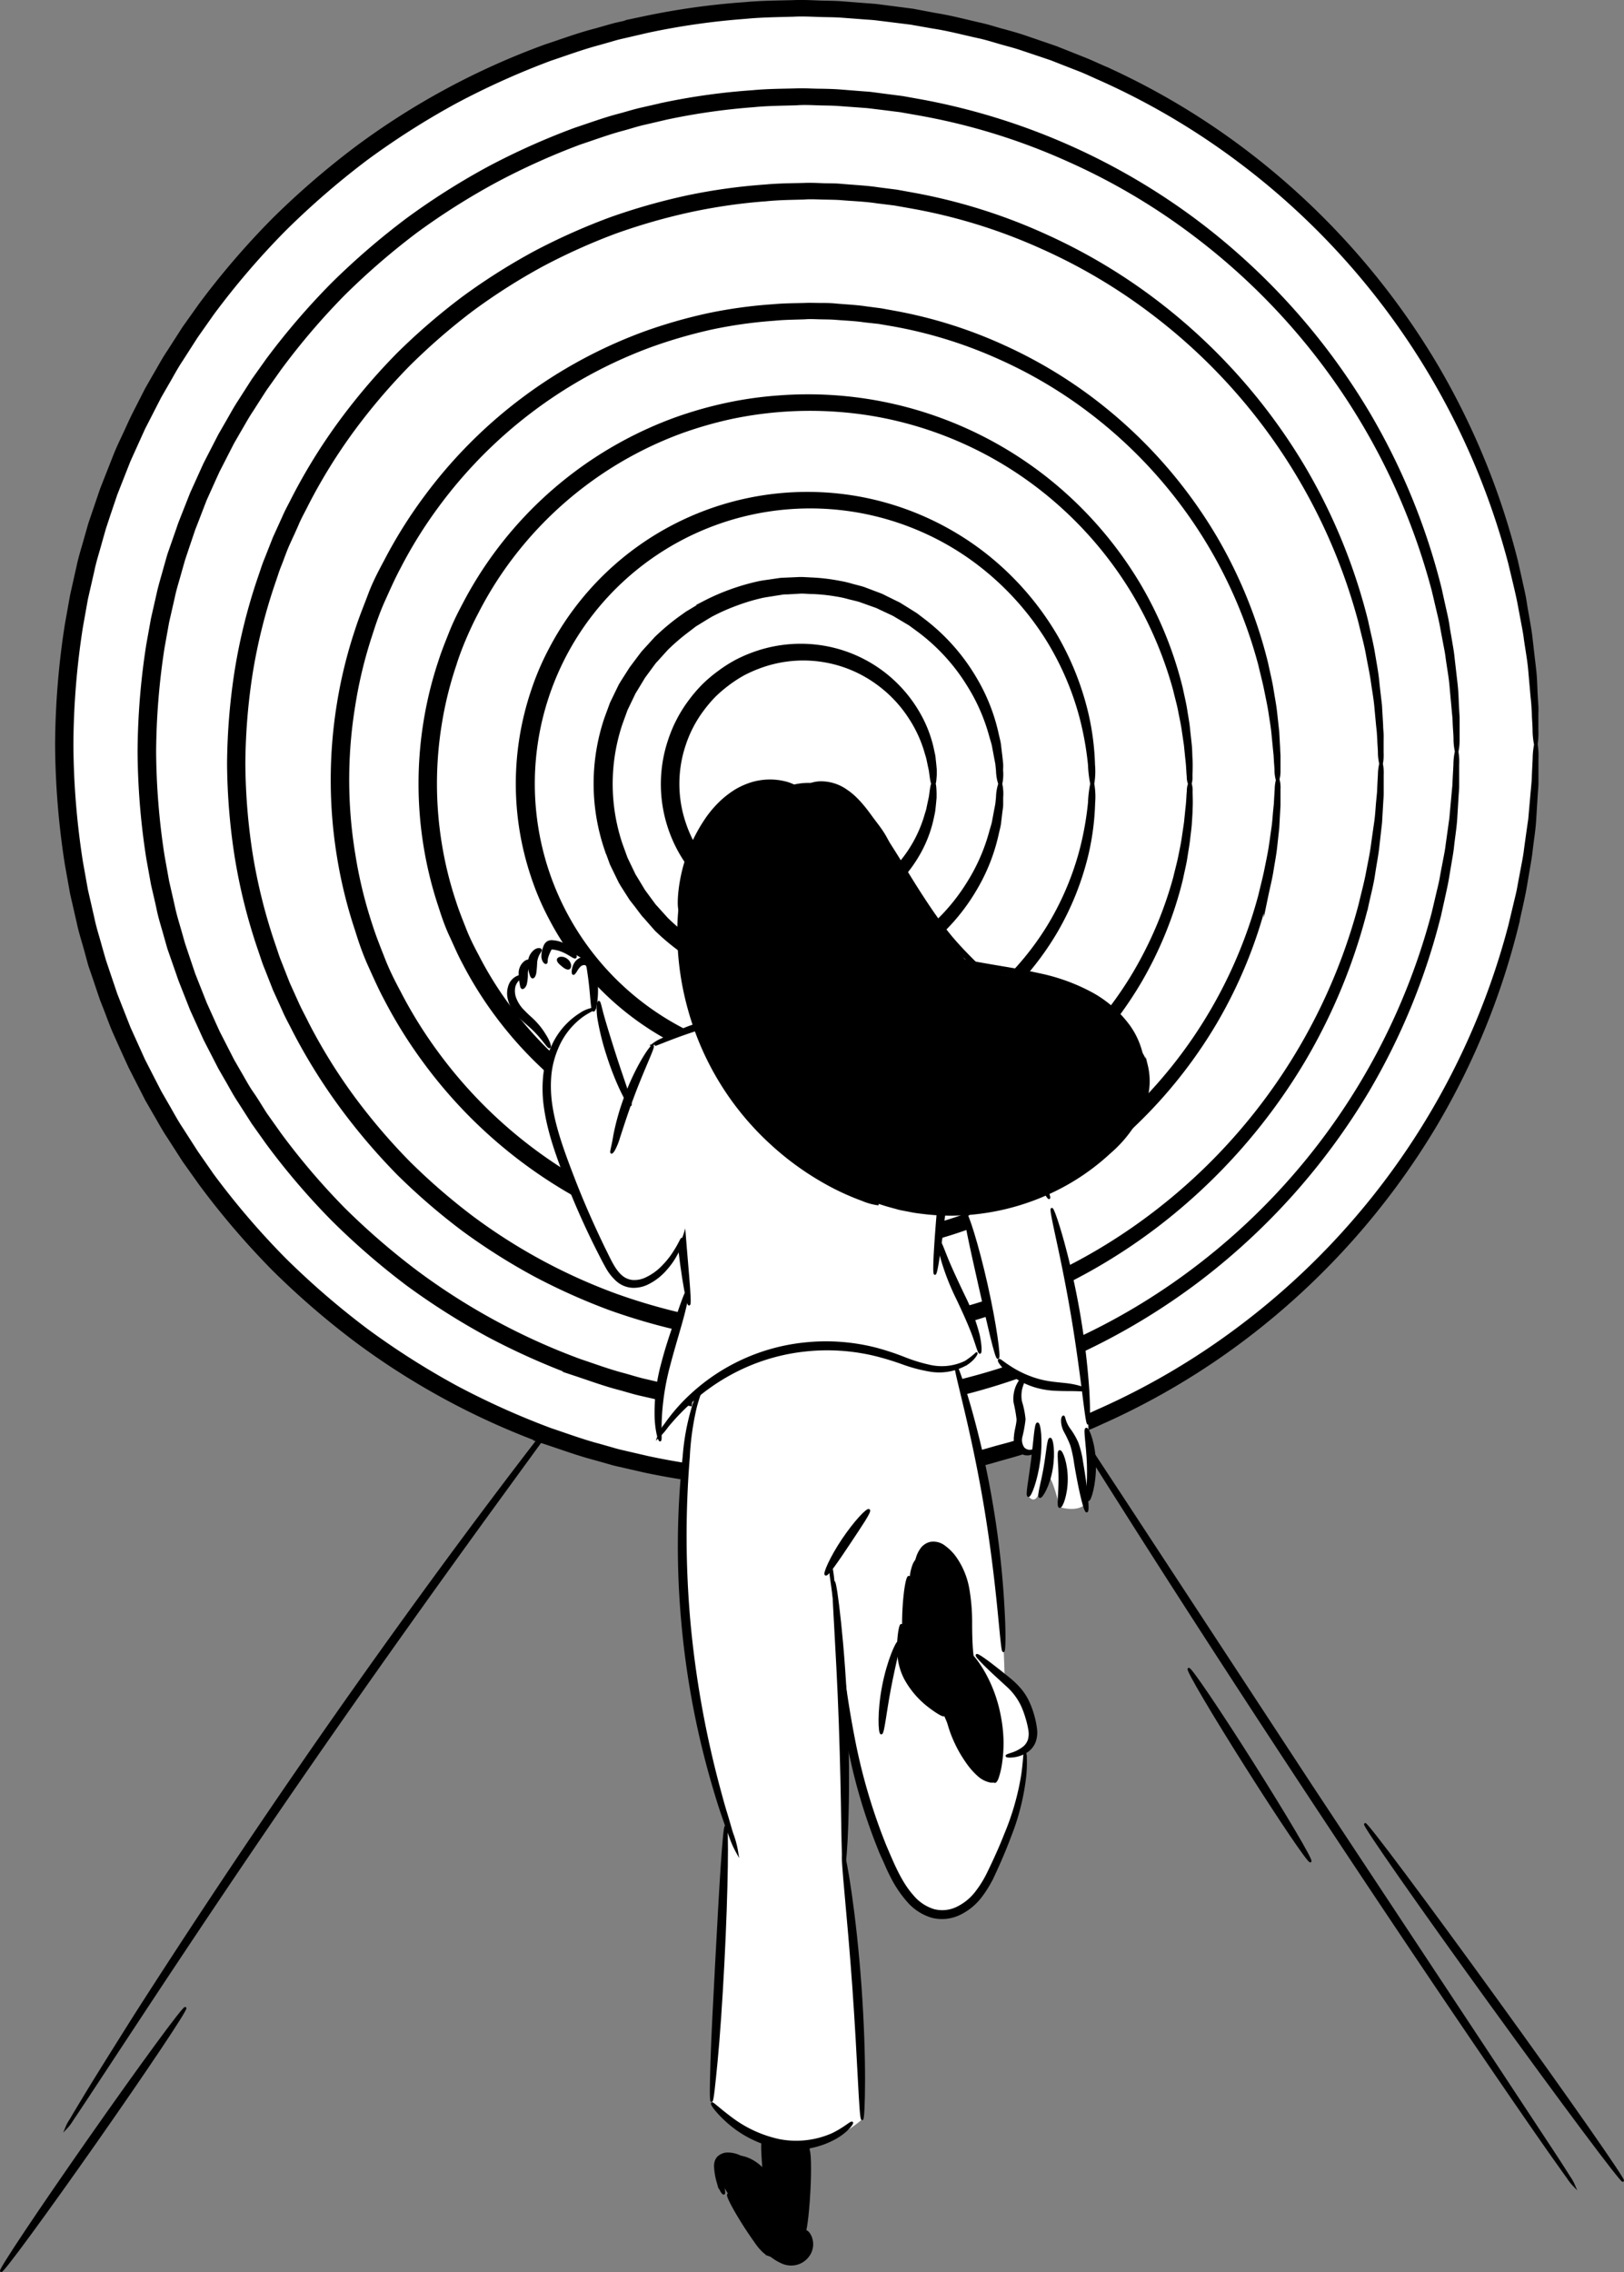 <svg xmlns="http://www.w3.org/2000/svg" viewBox="0 0 375.49 525.11"><rect x="0" y="0" width="375.49" height="525.11" fill="#808080" stroke="none"/><defs><style>.cls-1,.cls-3{stroke:#000;stroke-miterlimit:10;}.cls-1{stroke-width:0.5px;}.cls-2{fill:#fff;}</style></defs><title>achieving a goal</title><g id="Layer_ROAD"><path class="cls-1" d="M15.36,491.72a9.66,9.66,0,0,1,1-1.85c.68-1.18,1.72-2.9,3.06-5.12C22.09,480.32,26.06,474,31,466.14c10-15.64,24-37,40.12-60.3s31.2-43.94,42.34-58.75c5.57-7.41,10.13-13.36,13.34-17.44,1.59-2,2.85-3.61,3.71-4.67a10.5,10.5,0,0,1,1.39-1.56,11,11,0,0,1-1.13,1.76c-.78,1.12-1.95,2.76-3.47,4.85l-12.91,17.74c-10.9,15-25.83,35.77-41.93,59S42.2,451.3,32,466.77c-5.1,7.73-9.22,14-12.07,18.32-1.43,2.16-2.55,3.83-3.33,5A9.86,9.86,0,0,1,15.36,491.72Z"/><path class="cls-1" d="M363.91,505.06a11.27,11.27,0,0,1-1.4-1.78c-.87-1.19-2.14-3-3.75-5.26-3.23-4.59-7.85-11.27-13.51-19.56-11.33-16.57-26.81-39.57-43.66-65.15S269.72,364.42,259,347.47c-5.38-8.47-9.69-15.35-12.63-20.13-1.48-2.39-2.61-4.26-3.36-5.53a12.72,12.72,0,0,1-1.08-2,11.56,11.56,0,0,1,1.36,1.81c.84,1.22,2.06,3,3.61,5.36l13.07,19.86,43,65.56,43.25,65.41,13.08,19.84c1.54,2.35,2.72,4.19,3.5,5.44A10.59,10.59,0,0,1,363.91,505.06Z"/><path class="cls-1" d="M42.84,464.08c.37.26-8.86,14.07-20.62,30.85S.63,525.11.26,524.86,9.13,510.78,20.88,494,42.47,463.82,42.84,464.08Z"/><ellipse class="cls-1" cx="288.91" cy="407.93" rx="0.82" ry="26.31" transform="translate(-173.34 217.67) rotate(-32.32)"/><path class="cls-1" d="M375.24,504c-.37.26-14-18-30.47-40.74s-29.5-41.42-29.14-41.69,14,18,30.46,40.74S375.6,503.75,375.24,504Z"/></g><g id="Layer_GOAL"><circle class="cls-2" cx="184.97" cy="172.05" r="170.14"/><path class="cls-3" d="M355.09,171.48a17.75,17.75,0,0,1-.24-2.75c0-.91-.1-2-.16-3.39,0-.67-.07-1.4-.11-2.18s-.14-1.61-.23-2.5c-.15-1.76-.33-3.74-.52-5.92s-.63-4.54-1-7.11c-.15-1.29-.42-2.61-.68-4s-.52-2.79-.8-4.26-.64-3-1-4.51l-1.14-4.77A170.28,170.28,0,0,0,287,37.35a166.88,166.88,0,0,0-32.33-19.13c-1.5-.65-3-1.37-4.51-2l-4.64-1.81-2.33-.92-2.39-.81L236,11.07c-1.61-.54-3.28-.94-4.92-1.42s-3.3-1-5-1.35c-3.38-.74-6.76-1.65-10.25-2.18L210.6,5.2l-5.31-.66-2.67-.33c-.9-.11-1.8-.15-2.7-.22l-5.42-.41c-1.82-.12-3.65-.1-5.48-.17s-3.67-.15-5.52-.05c-3.7.11-7.42.13-11.16.5a167,167,0,0,0-22.58,3.22l-5.65,1.31c-1,.21-1.89.46-2.82.74l-2.81.8c-3.79,1-7.48,2.37-11.23,3.62a182.36,182.36,0,0,0-21.9,9.85A180.81,180.81,0,0,0,84.62,36.58,186.6,186.6,0,0,0,65.65,53,180.62,180.62,0,0,0,49,72.43L45.29,77.7l-3.51,5.47c-1.21,1.8-2.21,3.74-3.32,5.62l-1.63,2.83-1.5,2.92-1.5,2.93-.75,1.46-.68,1.5c-.9,2-1.81,4-2.71,6l-2.43,6.17-.61,1.55-.53,1.57-1.07,3.16L24,122.06l-.91,3.21c-.58,2.16-1.29,4.28-1.74,6.48l-1.5,6.55c-.4,2.21-.79,4.43-1.19,6.65a182.1,182.1,0,0,0-2.19,27.1,182.08,182.08,0,0,0,2.19,27.09c.4,2.22.79,4.44,1.19,6.65l1.5,6.55c.45,2.2,1.16,4.32,1.74,6.48L24,222l1.06,3.16,1.07,3.16.53,1.57.61,1.55,2.43,6.17c.9,2,1.81,4,2.71,6l.68,1.5.75,1.46,1.5,2.93,1.5,2.92,1.63,2.83c1.11,1.88,2.11,3.82,3.32,5.62l3.51,5.47L49,271.66A180.62,180.62,0,0,0,65.65,291.1a186.6,186.6,0,0,0,19,16.41,180.81,180.81,0,0,0,20.73,13.18,182.36,182.36,0,0,0,21.9,9.85c3.75,1.25,7.44,2.63,11.23,3.62l2.81.8c.93.28,1.87.53,2.82.74l5.65,1.31a167,167,0,0,0,22.58,3.22c3.74.37,7.46.39,11.16.5,1.85.1,3.69,0,5.52-.05s3.66-.05,5.48-.17l5.42-.41c.9-.07,1.8-.11,2.7-.22l2.67-.33,5.31-.66,5.22-.92c3.49-.53,6.87-1.44,10.25-2.18,1.69-.36,3.33-.91,5-1.35s3.31-.88,4.92-1.42l4.81-1.62,2.39-.81,2.33-.92,4.64-1.81c1.53-.62,3-1.34,4.51-2A166.88,166.88,0,0,0,287,306.74,170.28,170.28,0,0,0,349.23,214l1.14-4.77c.36-1.55.76-3,1-4.51l.8-4.26c.26-1.37.53-2.69.68-4q.52-3.86,1-7.11c.19-2.18.37-4.16.52-5.92.09-.89.16-1.72.23-2.5s.08-1.51.11-2.18c.06-1.35.12-2.48.16-3.39a17.75,17.75,0,0,1,.24-2.75,16.53,16.53,0,0,1,.1,2.76c0,.91,0,2,0,3.4,0,.68,0,1.41,0,2.19s-.1,1.62-.15,2.51c-.11,1.78-.24,3.77-.37,6s-.53,4.58-.83,7.17c-.13,1.3-.38,2.63-.61,4s-.48,2.81-.73,4.29-.59,3-.93,4.56l-1.08,4.82a170.92,170.92,0,0,1-18.71,45.59,172.72,172.72,0,0,1-43.36,48.69,168,168,0,0,1-32.69,19.59c-1.52.67-3,1.4-4.57,2l-4.7,1.87-2.37.94-2.41.83-4.88,1.67c-1.64.55-3.32,1-5,1.47s-3.35,1-5.07,1.39c-3.43.77-6.86,1.7-10.4,2.26l-5.3.95-5.4.7-2.71.35c-.91.11-1.82.15-2.74.23l-5.51.43c-1.84.14-3.7.12-5.56.19s-3.74.17-5.62.08c-3.75-.1-7.54-.11-11.34-.47a169.5,169.5,0,0,1-23-3.21l-5.75-1.32c-1-.2-1.93-.46-2.88-.74l-2.86-.81c-3.86-1-7.61-2.39-11.44-3.65A171.4,171.4,0,0,1,82.77,310a187.5,187.5,0,0,1-19.36-16.68,184.44,184.44,0,0,1-16.95-19.78l-3.82-5.37-3.58-5.57c-1.24-1.83-2.26-3.8-3.4-5.71L34,254l-1.53-3-1.53-3-.76-1.49-.7-1.53c-.92-2-1.85-4.08-2.77-6.13s-1.65-4.19-2.48-6.29L23.61,231l-.55-1.61L22,226.22,20.89,223,20,219.72c-.6-2.2-1.32-4.36-1.78-6.6l-1.53-6.68c-.4-2.26-.81-4.52-1.21-6.78a185.05,185.05,0,0,1-2.24-27.61,185.08,185.08,0,0,1,2.24-27.62l1.21-6.78L18.18,131c.46-2.24,1.18-4.4,1.78-6.59l.93-3.28L22,117.87l1.09-3.21.55-1.61.62-1.57c.83-2.1,1.65-4.2,2.48-6.29s1.85-4.09,2.77-6.13l.7-1.53L30.94,96l1.53-3,1.53-3,1.66-2.9c1.14-1.91,2.16-3.88,3.4-5.71l3.58-5.57,3.82-5.37A184.44,184.44,0,0,1,63.41,50.76,188.72,188.72,0,0,1,82.77,34.08a171.4,171.4,0,0,1,43.45-23.35c3.83-1.26,7.58-2.66,11.44-3.65l2.86-.81c.95-.28,1.91-.54,2.88-.74l5.75-1.32a169.5,169.5,0,0,1,23-3.21c3.8-.36,7.59-.37,11.34-.47,1.88-.09,3.75,0,5.62.08s3.72.05,5.56.19l5.51.43c.92.08,1.83.12,2.74.23l2.71.35,5.4.7,5.3,1c3.54.56,7,1.49,10.4,2.26,1.72.37,3.38.94,5.07,1.39s3.35.92,5,1.47l4.88,1.67,2.41.83,2.37.94,4.7,1.87c1.55.64,3.05,1.37,4.57,2a168,168,0,0,1,32.69,19.59,172.72,172.72,0,0,1,43.36,48.69,170.92,170.92,0,0,1,18.71,45.59l1.08,4.82c.34,1.56.71,3.07.93,4.56s.5,2.91.73,4.29.48,2.72.61,4c.3,2.59.57,5,.83,7.17s.26,4.18.37,6c.05.89.1,1.73.15,2.51s0,1.51,0,2.19c0,1.35,0,2.49,0,3.4A16.53,16.53,0,0,1,355.09,171.48Z"/><circle class="cls-2" cx="185.39" cy="173.73" r="151.42"/><path class="cls-3" d="M336.8,173.23a13.73,13.73,0,0,1-.23-2.45c0-.81-.09-1.82-.16-3l-.09-1.94q-.1-1-.21-2.22c-.14-1.57-.31-3.33-.48-5.27s-.56-4-.88-6.32c-.13-1.15-.38-2.32-.61-3.54s-.47-2.48-.71-3.79-.57-2.64-.89-4l-1-4.25A151.53,151.53,0,0,0,276.12,54a147.75,147.75,0,0,0-28.76-17,145.85,145.85,0,0,0-34.53-10.75l-4.65-.82-4.72-.59-2.38-.29c-.79-.1-1.59-.13-2.39-.2L193.87,24c-1.62-.12-3.24-.1-4.87-.16s-3.27-.13-4.91,0c-3.29.1-6.6.11-9.92.44a150.52,150.52,0,0,0-20.08,2.87l-5,1.17c-1.69.36-3.33.92-5,1.37-3.36.88-6.64,2.11-10,3.22a161.38,161.38,0,0,0-19.47,8.76A160,160,0,0,0,96.19,53.31,165.29,165.29,0,0,0,79.32,67.89,160.67,160.67,0,0,0,64.56,85.18l-3.33,4.69q-1.56,2.41-3.12,4.86c-1.08,1.6-2,3.32-3,5l-1.45,2.52-1.33,2.59-1.33,2.61-.67,1.3-.61,1.33-2.41,5.35L45.2,120.9l-.54,1.38-.47,1.4-.95,2.8-.94,2.82-.81,2.85c-.52,1.92-1.15,3.81-1.55,5.76l-1.33,5.82-1.06,5.91a163.53,163.53,0,0,0-1.95,24.09,163.53,163.53,0,0,0,1.95,24.09l1.06,5.9,1.33,5.83c.4,1.95,1,3.84,1.55,5.76l.81,2.85.94,2.81.95,2.81.47,1.4.54,1.37L47.36,232l2.41,5.35.61,1.33.67,1.3,1.33,2.61,1.33,2.59,1.45,2.52c1,1.67,1.87,3.39,3,5s2.08,3.25,3.12,4.86l3.33,4.69a160.67,160.67,0,0,0,14.76,17.29,165.29,165.29,0,0,0,16.87,14.58,150.2,150.2,0,0,0,37.89,20.48c3.34,1.11,6.62,2.34,10,3.22,1.68.45,3.32,1,5,1.37l5,1.17a150.52,150.52,0,0,0,20.08,2.87c3.32.33,6.63.34,9.92.44,1.64.09,3.28,0,4.91,0s3.25,0,4.87-.16l4.82-.35c.8-.07,1.6-.1,2.39-.2l2.38-.29,4.72-.59,4.65-.82a145.85,145.85,0,0,0,34.53-10.75,147.75,147.75,0,0,0,28.76-17A151.5,151.5,0,0,0,331.52,211l1-4.24c.32-1.37.67-2.7.89-4s.48-2.57.71-3.79.48-2.39.61-3.54q.48-3.42.88-6.32c.17-1.94.34-3.7.48-5.27q.11-1.19.21-2.22l.09-1.94c.07-1.2.12-2.21.16-3a13.73,13.73,0,0,1,.23-2.45,13.16,13.16,0,0,1,.1,2.46c0,.81,0,1.82,0,3l0,1.95c0,.69-.08,1.44-.13,2.23-.09,1.58-.2,3.36-.32,5.31s-.47,4.08-.73,6.38c-.11,1.16-.33,2.34-.54,3.58s-.42,2.51-.64,3.82-.53,2.67-.83,4.06-.63,2.82-.95,4.3A152.21,152.21,0,0,1,316.11,252a153.78,153.78,0,0,1-38.6,43.38,152.12,152.12,0,0,1-64.19,28.57l-4.73.85-4.8.62-2.42.32c-.81.09-1.63.13-2.44.2l-4.91.39c-1.64.12-3.3.11-5,.17s-3.32.15-5,.07c-3.34-.09-6.72-.09-10.11-.42a150.09,150.09,0,0,1-20.47-2.85l-5.13-1.17c-1.72-.37-3.4-.93-5.11-1.38-3.43-.89-6.78-2.13-10.19-3.26a163.88,163.88,0,0,1-19.88-8.88,162.29,162.29,0,0,1-18.84-11.92A168.44,168.44,0,0,1,77.09,281.8,164.25,164.25,0,0,1,62,264.17c-1.13-1.59-2.27-3.18-3.4-4.78l-3.2-5c-1.1-1.64-2-3.4-3-5.1l-1.48-2.57-1.36-2.65-1.37-2.66-.68-1.33-.62-1.36q-1.23-2.73-2.47-5.46l-2.21-5.6-.55-1.41-.49-1.43-1-2.86-1-2.87-.83-2.93c-.53-1.95-1.18-3.88-1.59-5.87s-.91-4-1.36-6l-1.08-6a165.15,165.15,0,0,1-2-24.61,165.15,165.15,0,0,1,2-24.61l1.08-6c.45-2,.91-4,1.36-6s1.06-3.92,1.59-5.88l.83-2.92,1-2.87,1-2.86.49-1.43.55-1.41,2.21-5.6q1.24-2.73,2.47-5.46l.62-1.36.68-1.33,1.37-2.66,1.36-2.65,1.48-2.57c1-1.7,1.92-3.46,3-5.1l3.2-5c1.13-1.6,2.27-3.19,3.4-4.78A164.25,164.25,0,0,1,77.09,65.66,168.44,168.44,0,0,1,94.33,50.81a162.29,162.29,0,0,1,18.84-11.92A163.88,163.88,0,0,1,133.05,30c3.41-1.13,6.76-2.37,10.19-3.26,1.71-.45,3.39-1,5.11-1.38l5.13-1.17A150.09,150.09,0,0,1,174,21.35c3.39-.33,6.77-.33,10.11-.42,1.68-.08,3.34.05,5,.07s3.32.05,5,.17l4.91.39c.81.07,1.63.1,2.44.2l2.42.32,4.8.62,4.73.85a152.12,152.12,0,0,1,64.19,28.57,153.78,153.78,0,0,1,38.6,43.38,152.08,152.08,0,0,1,16.64,40.61c.32,1.48.64,2.91.95,4.3s.64,2.73.83,4.06.44,2.59.64,3.82.43,2.42.54,3.58c.26,2.3.51,4.43.73,6.38s.23,3.73.32,5.31c.05.79.09,1.54.13,2.23l0,2c0,1.21,0,2.22,0,3A13.16,13.16,0,0,1,336.8,173.23Z"/><circle class="cls-2" cx="186.98" cy="176.5" r="132.34"/><path class="cls-3" d="M319.31,176.07a11.3,11.3,0,0,1-.22-2.15c0-.7-.09-1.58-.14-2.63,0-.52-.06-1.09-.09-1.69s-.12-1.26-.19-1.94c-.13-1.38-.27-2.91-.43-4.61s-.5-3.53-.78-5.52-.75-4.12-1.16-6.4-1.09-4.66-1.68-7.21a132.38,132.38,0,0,0-48.43-72,128.83,128.83,0,0,0-25.11-14.83,127.47,127.47,0,0,0-30.15-9.37L206.87,47l-4.12-.51c-2.75-.42-5.55-.5-8.37-.74-1.41-.1-2.83-.09-4.25-.13s-2.85-.12-4.28,0c-2.87.08-5.76.1-8.66.39a129.69,129.69,0,0,0-17.52,2.51,139.87,139.87,0,0,0-17.47,5,141.89,141.89,0,0,0-17,7.65,140.48,140.48,0,0,0-16.08,10.23A145.74,145.74,0,0,0,94.42,84.14,140.7,140.7,0,0,0,81.54,99.23a127,127,0,0,0-10.63,17.15c-.75,1.53-1.6,3-2.27,4.57s-1.4,3.11-2.11,4.67-1.25,3.19-1.88,4.79c-.33.79-.62,1.6-.88,2.42l-.83,2.45a127.31,127.31,0,0,0-5,20.2,141.34,141.34,0,0,0-1.71,21,141.37,141.37,0,0,0,1.71,21,127.31,127.31,0,0,0,5,20.2l.83,2.45c.26.82.55,1.63.88,2.42l1.88,4.79c.71,1.56,1.41,3.11,2.11,4.67s1.52,3,2.27,4.56a127.12,127.12,0,0,0,10.63,17.16,140.59,140.59,0,0,0,12.88,15.08,144.59,144.59,0,0,0,14.72,12.74,131.12,131.12,0,0,0,33.06,17.87,138.24,138.24,0,0,0,17.47,5A129.69,129.69,0,0,0,177.19,307c2.9.29,5.79.3,8.66.39,1.43.08,2.86,0,4.28,0s2.84,0,4.25-.13c2.82-.24,5.62-.33,8.37-.74l4.12-.51,4.06-.71a127.93,127.93,0,0,0,30.15-9.37,129.33,129.33,0,0,0,25.11-14.83,132.38,132.38,0,0,0,48.43-72c.59-2.55,1.25-4.93,1.68-7.21s.89-4.4,1.16-6.4.54-3.84.78-5.52.3-3.23.43-4.61c.07-.69.13-1.33.19-1.94s.06-1.17.09-1.69c.05-1.05.1-1.93.14-2.64a11.25,11.25,0,0,1,.22-2.14,9.86,9.86,0,0,1,.12,2.15v2.65c0,.52,0,1.09,0,1.7s-.07,1.26-.11,2l-.27,4.64q-.29,2.55-.63,5.58c-.22,2-.66,4.16-1,6.47s-1,4.73-1.55,7.31a132.84,132.84,0,0,1-14.52,35.53,134.61,134.61,0,0,1-33.75,38,130.87,130.87,0,0,1-25.46,15.28,129.5,129.5,0,0,1-30.7,9.74l-4.13.75-4.21.54c-2.81.43-5.67.54-8.54.79-1.44.11-2.89.1-4.34.16s-2.91.13-4.38.06c-2.93-.08-5.88-.08-8.84-.36a134.21,134.21,0,0,1-17.92-2.49,143.32,143.32,0,0,1-17.89-5.08,144.43,144.43,0,0,1-17.4-7.78,142.89,142.89,0,0,1-16.49-10.42,146.68,146.68,0,0,1-15.09-13A143.19,143.19,0,0,1,79,255.67a131.61,131.61,0,0,1-10.91-17.56c-.77-1.56-1.64-3.07-2.33-4.68l-2.17-4.78c-.64-1.64-1.29-3.27-1.93-4.91-.34-.81-.64-1.64-.91-2.48l-.85-2.51A130,130,0,0,1,54.76,198,145.43,145.43,0,0,1,53,176.5,145.65,145.65,0,0,1,54.76,155a130.5,130.5,0,0,1,5.1-20.71l.85-2.5c.27-.84.57-1.67.91-2.49l1.93-4.9,2.17-4.78c.69-1.61,1.56-3.12,2.33-4.68A131,131,0,0,1,79,97.34,143.31,143.31,0,0,1,92.19,81.91a146.58,146.58,0,0,1,15.09-13,143,143,0,0,1,16.49-10.43,145.94,145.94,0,0,1,17.4-7.77,143.32,143.32,0,0,1,17.89-5.08A132.6,132.6,0,0,1,177,43.14c3-.28,5.91-.29,8.84-.36,1.47-.07,2.92,0,4.38.06s2.9,0,4.34.15c2.87.26,5.73.37,8.54.8l4.21.54,4.13.75a129.5,129.5,0,0,1,30.7,9.74A130.87,130.87,0,0,1,267.58,70.1a134.34,134.34,0,0,1,33.75,38,132.84,132.84,0,0,1,14.52,35.53c.54,2.58,1.17,5,1.55,7.3s.8,4.46,1,6.48.44,3.88.63,5.58l.27,4.64c0,.7.08,1.35.11,2s0,1.17,0,1.7v2.65A10,10,0,0,1,319.31,176.07Z"/><circle class="cls-2" cx="186.98" cy="180.2" r="108.42"/><path class="cls-3" d="M295.39,179.84a8.18,8.18,0,0,1-.21-1.76c0-.58-.08-1.3-.13-2.15l-.08-1.39-.16-1.59c-.11-1.12-.23-2.38-.37-3.77s-.41-2.89-.65-4.52-.63-3.37-1-5.23-.9-3.82-1.38-5.9A108.55,108.55,0,0,0,251.75,94.7a105.84,105.84,0,0,0-20.54-12.11,104.54,104.54,0,0,0-24.65-7.65l-3.32-.57L199.87,74c-2.25-.34-4.54-.4-6.84-.6-1.15-.08-2.31-.07-3.47-.1s-2.33-.1-3.51,0c-2.34.08-4.7.09-7.07.33a106.2,106.2,0,0,0-14.32,2,115.31,115.31,0,0,0-14.27,4.12,107.3,107.3,0,0,0-49.56,37.35,104.23,104.23,0,0,0-8.68,14c-1.31,2.44-2.43,5-3.58,7.54s-2.08,5.2-2.93,7.89a103.11,103.11,0,0,0-4,16.51,106.05,106.05,0,0,0,0,34.35,103.11,103.11,0,0,0,4,16.51c.85,2.69,1.91,5.28,2.93,7.89s2.27,5.1,3.58,7.54a104.23,104.23,0,0,0,8.68,14,107.3,107.3,0,0,0,49.56,37.35,115.31,115.31,0,0,0,14.27,4.12A106.2,106.2,0,0,0,179,286.85c2.37.24,4.73.25,7.07.33,1.18.06,2.34,0,3.51,0s2.32,0,3.47-.11c2.3-.2,4.59-.26,6.84-.6l3.37-.42,3.32-.57a107.34,107.34,0,0,0,45.19-19.76,108.55,108.55,0,0,0,39.69-58.83c.48-2.08,1-4,1.38-5.9s.75-3.6,1-5.23.45-3.14.65-4.52.26-2.65.37-3.77l.16-1.59.08-1.39c.05-.85.1-1.57.13-2.15a7.86,7.86,0,0,1,.21-1.75,6.74,6.74,0,0,1,.13,1.75l0,2.17v1.4c0,.5-.05,1-.08,1.6l-.21,3.81c-.15,1.4-.32,2.92-.5,4.58s-.53,3.41-.83,5.31-.81,3.87-1.25,6a108.75,108.75,0,0,1-11.87,29.17,110.22,110.22,0,0,1-27.66,31.19,107.58,107.58,0,0,1-20.89,12.56,106.1,106.1,0,0,1-25.2,8l-3.4.62-3.45.45c-2.3.35-4.66.44-7,.65-1.19.09-2.38.09-3.57.13s-2.39.11-3.59.06c-2.41-.07-4.83-.07-7.26-.3a108.92,108.92,0,0,1-14.72-2,118.16,118.16,0,0,1-14.69-4.16,110.07,110.07,0,0,1-51.1-38.29,107.77,107.77,0,0,1-9-14.42c-1.36-2.52-2.51-5.15-3.7-7.77s-2.15-5.36-3-8.13a108.08,108.08,0,0,1-4.19-17,109.44,109.44,0,0,1,0-35.39,108.08,108.08,0,0,1,4.19-17c.88-2.77,2-5.45,3-8.13s2.34-5.25,3.7-7.77a107.77,107.77,0,0,1,9-14.42,110,110,0,0,1,51.1-38.28,116.51,116.51,0,0,1,14.69-4.17,108.92,108.92,0,0,1,14.72-2c2.43-.23,4.85-.23,7.26-.29,1.2-.06,2.4,0,3.59,0s2.38,0,3.57.13c2.35.21,4.71.3,7,.65l3.45.45,3.4.62a106.1,106.1,0,0,1,25.2,8,107.58,107.58,0,0,1,20.89,12.56,110.22,110.22,0,0,1,27.66,31.19,108.75,108.75,0,0,1,11.87,29.17c.44,2.12.95,4.1,1.25,6s.65,3.66.83,5.31.35,3.18.5,4.58l.21,3.81c0,.56.06,1.1.08,1.6v1.4l0,2.17A6.87,6.87,0,0,1,295.39,179.84Z"/><circle class="cls-2" cx="186.98" cy="181.14" r="88.11"/><path class="cls-3" d="M275.09,180.85a4.46,4.46,0,0,1-.2-1.43c-.11-.94-.11-2.34-.34-4.16l-.31-3.06-.54-3.67c-.19-1.33-.52-2.74-.8-4.25s-.75-3.09-1.14-4.78a90,90,0,0,0-9.95-23.14,88.64,88.64,0,0,0-22.32-24.53,87,87,0,0,0-36.64-16,88.49,88.49,0,0,0-33.95.55,92.37,92.37,0,0,0-11.56,3.34A87,87,0,0,0,117.21,130a84.82,84.82,0,0,0-7,11.36c-1.06,2-2,4-2.9,6.11s-1.69,4.21-2.37,6.39a84.74,84.74,0,0,0-3.28,13.37,86.18,86.18,0,0,0,0,27.82,85,85,0,0,0,3.28,13.37c.68,2.17,1.55,4.28,2.37,6.39s1.84,4.13,2.9,6.11a84.08,84.08,0,0,0,7,11.35,86.94,86.94,0,0,0,40.13,30.27,92.37,92.37,0,0,0,11.56,3.34,88.49,88.49,0,0,0,33.95.55,84.79,84.79,0,0,0,20-6.18,86.14,86.14,0,0,0,16.66-9.8,88.77,88.77,0,0,0,22.32-24.53,90,90,0,0,0,9.95-23.14c.39-1.69.84-3.27,1.14-4.78s.61-2.92.8-4.25l.54-3.67.31-3.06c.23-1.82.23-3.22.34-4.16a4.38,4.38,0,0,1,.2-1.43,4.59,4.59,0,0,1,.13,1.43c0,.95.11,2.36,0,4.21,0,.92-.1,2-.16,3.09s-.25,2.38-.4,3.73-.42,2.78-.65,4.32-.66,3.16-1,4.88a88.45,88.45,0,0,1-9.61,23.77,89.93,89.93,0,0,1-22.5,25.43,87.88,87.88,0,0,1-17,10.25,86.81,86.81,0,0,1-20.53,6.55,88.76,88.76,0,0,1-23.06,1.32,87.66,87.66,0,0,1-12-1.66,94.09,94.09,0,0,1-12-3.39,89.65,89.65,0,0,1-41.68-31.2,87.42,87.42,0,0,1-7.31-11.76c-1.11-2.05-2-4.19-3-6.33s-1.76-4.37-2.48-6.63a88.92,88.92,0,0,1-3.42-13.87,89.57,89.57,0,0,1,0-28.86,88.37,88.37,0,0,1,3.42-13.87c.72-2.26,1.61-4.44,2.48-6.63s1.9-4.28,3-6.34a88.69,88.69,0,0,1,7.31-11.76,89.7,89.7,0,0,1,41.68-31.19,92.48,92.48,0,0,1,12-3.39,87.66,87.66,0,0,1,12-1.66,88.76,88.76,0,0,1,23.06,1.32A88.88,88.88,0,0,1,240.88,110a89.8,89.8,0,0,1,22.5,25.43A88.53,88.53,0,0,1,273,159.18c.35,1.73.76,3.34,1,4.89s.52,3,.65,4.32.28,2.59.4,3.72.11,2.18.16,3.1c.12,1.85,0,3.26,0,4.21A4.59,4.59,0,0,1,275.09,180.85Z"/><circle class="cls-2" cx="186.98" cy="181.14" r="65.56"/><path class="cls-3" d="M252.54,180.92a25.84,25.84,0,0,1-.48-4.15,71.6,71.6,0,0,0-2.15-11.69,66.93,66.93,0,0,0-7.45-17.14,66,66,0,0,0-16.59-18.14,63.61,63.61,0,0,0-12.35-7.23,64.43,64.43,0,0,0-31.34-5.36,64.14,64.14,0,1,0,16.54,127.05,62.73,62.73,0,0,0,14.8-4.55,63.61,63.61,0,0,0,12.35-7.23,66,66,0,0,0,16.59-18.14,66.93,66.93,0,0,0,7.45-17.14,71.6,71.6,0,0,0,2.15-11.69,25.84,25.84,0,0,1,.48-4.15,16.49,16.49,0,0,1,.17,4.19,59.26,59.26,0,0,1-1.57,12A65.76,65.76,0,0,1,244,215.28a67.08,67.08,0,0,1-16.76,19,66.35,66.35,0,0,1-28.06,12.61A67.34,67.34,0,0,1,164,244.17a67.1,67.1,0,0,1-31.21-23.33,66,66,0,0,1-5.48-8.81,61.65,61.65,0,0,1-4.11-9.7,67,67,0,0,1,0-42.38,62.16,62.16,0,0,1,4.11-9.71,66.91,66.91,0,0,1,71.87-34.88A66.51,66.51,0,0,1,227.27,128,67.11,67.11,0,0,1,244,147a65.76,65.76,0,0,1,7.11,17.76,59.26,59.26,0,0,1,1.57,12A16.55,16.55,0,0,1,252.54,180.92Z"/><circle class="cls-2" cx="185.39" cy="181.14" r="45.88"/><path class="cls-3" d="M231.27,181a10.15,10.15,0,0,1-.48-2.9l-.16-1.59-.36-1.89-.41-2.2c-.15-.78-.44-1.59-.67-2.45a43.79,43.79,0,0,0-5.25-11.89,45.36,45.36,0,0,0-11.57-12.55l-1.94-1.42-2.12-1.26-1.08-.64a8.38,8.38,0,0,0-1.11-.59l-2.33-1.09c-.39-.18-.77-.39-1.18-.54l-1.24-.44-2.51-.9c-.86-.26-1.75-.44-2.63-.67a22,22,0,0,0-2.7-.59,41.44,41.44,0,0,0-5.63-.6c-1,0-1.92-.13-2.9-.09l-2.93.17c-.5,0-1,0-1.49.11l-1.48.23c-1,.18-2,.29-3,.51a45.74,45.74,0,0,0-5.9,1.77,46.77,46.77,0,0,0-5.77,2.56c-.93.52-1.83,1.11-2.75,1.66-.45.3-.94.54-1.36.88l-1.3,1a48.14,48.14,0,0,0-5,4.29l-2.24,2.48-.57.62-.5.68-1,1.36-1,1.36-.88,1.46-.89,1.47-.45.73-.37.78-1.5,3.12c-.39,1.09-.79,2.18-1.19,3.28a44,44,0,0,0,0,27.9c.4,1.1.8,2.19,1.19,3.28l1.5,3.12.37.78.45.73.89,1.47.88,1.46,1,1.36,1,1.36.5.67.57.63,2.24,2.48a49.39,49.39,0,0,0,5,4.29l1.3,1a14.92,14.92,0,0,0,1.36.87c.92.56,1.82,1.15,2.75,1.67a46.77,46.77,0,0,0,5.77,2.56,45.74,45.74,0,0,0,5.9,1.77c1,.22,2,.33,3,.5l1.48.24c.49.08,1,.07,1.49.11l2.93.17c1,0,1.94-.07,2.9-.09a39.91,39.91,0,0,0,5.63-.61,22,22,0,0,0,2.7-.58c.88-.23,1.77-.42,2.63-.67l2.51-.9,1.24-.44c.41-.16.79-.36,1.18-.54l2.33-1.09a8.38,8.38,0,0,0,1.11-.59l1.08-.64,2.12-1.26,1.94-1.42a45.36,45.36,0,0,0,11.57-12.55,43.79,43.79,0,0,0,5.25-11.89c.23-.87.52-1.67.67-2.45l.41-2.2.36-1.89.16-1.59a10.15,10.15,0,0,1,.48-2.9,10.17,10.17,0,0,1,.18,2.94c0,.49,0,1,0,1.63s-.13,1.24-.21,1.94-.18,1.47-.27,2.28-.35,1.65-.54,2.55a43,43,0,0,1-4.91,12.52,46.23,46.23,0,0,1-11.75,13.44l-2,1.54-2.2,1.38-1.12.69a7.8,7.8,0,0,1-1.16.65l-2.44,1.2c-.41.2-.81.42-1.24.59l-1.3.49-2.64,1c-.91.29-1.84.5-2.78.76a22.68,22.68,0,0,1-2.85.66,41.66,41.66,0,0,1-6,.73c-1,0-2.05.16-3.08.14l-3.13-.14c-.52,0-1,0-1.58-.1L178.7,228c-1.06-.17-2.13-.28-3.19-.51a47.57,47.57,0,0,1-6.32-1.82,48.69,48.69,0,0,1-6.19-2.69c-1-.54-2-1.16-2.95-1.75-.49-.31-1-.57-1.47-.92l-1.4-1a52.45,52.45,0,0,1-5.39-4.56L149.38,212l-.61-.67-.55-.72-1.09-1.45L146,207.72l-1-1.56-1-1.57-.47-.79-.41-.83-1.62-3.34-1.29-3.52a47,47,0,0,1,0-30l1.29-3.51,1.62-3.35.41-.83.47-.78,1-1.57,1-1.56,1.09-1.46,1.09-1.45.55-.72.61-.67,2.41-2.64a52.45,52.45,0,0,1,5.39-4.56l1.4-1c.46-.35,1-.61,1.47-.92,1-.59,1.95-1.21,2.95-1.76a50.16,50.16,0,0,1,6.19-2.69,50.78,50.78,0,0,1,6.32-1.82c1.06-.22,2.13-.33,3.19-.5l1.57-.23c.53-.08,1.06-.07,1.58-.1l3.13-.14c1,0,2.06.09,3.08.13a43.14,43.14,0,0,1,6,.74,22.68,22.68,0,0,1,2.85.66c.94.26,1.87.47,2.78.76l2.64,1,1.3.49c.43.18.83.4,1.24.6l2.44,1.2a7.8,7.8,0,0,1,1.16.65l1.12.69,2.2,1.38,2,1.53a46.38,46.38,0,0,1,11.75,13.45,43,43,0,0,1,4.91,12.51c.19.91.44,1.74.54,2.56s.18,1.57.27,2.27.15,1.36.21,1.95,0,1.14,0,1.62A10.22,10.22,0,0,1,231.27,181Z"/><circle class="cls-2" cx="185.39" cy="181.14" r="30.44"/><path class="cls-3" d="M215.82,181c-.11,0-.25-.67-.42-1.92l-.13-1-.27-1.25-.3-1.44c-.1-.52-.3-1-.46-1.62A29.53,29.53,0,0,0,210.7,166a29.85,29.85,0,0,0-7.65-8.17A29.22,29.22,0,0,0,175.5,154a31.33,31.33,0,0,0-3.76,1.68,30.34,30.34,0,0,0-3.52,2.3,31.75,31.75,0,0,0-3.26,2.8,32.55,32.55,0,0,0-2.81,3.35,28.24,28.24,0,0,0-4.09,7.95,28.59,28.59,0,0,0,0,18.16,28.24,28.24,0,0,0,4.09,7.95,33.65,33.65,0,0,0,2.81,3.35,31.75,31.75,0,0,0,3.26,2.8,30.34,30.34,0,0,0,3.52,2.3,31.33,31.33,0,0,0,3.76,1.68,29.22,29.22,0,0,0,27.55-3.84,30.43,30.43,0,0,0,11.19-16c.16-.56.36-1.09.46-1.61s.21-1,.3-1.44l.27-1.25.13-1c.17-1.25.31-1.92.42-1.92s.19.67.23,2l0,1.08-.12,1.3c-.05.48-.1,1-.16,1.53s-.21,1.1-.33,1.71a28.53,28.53,0,0,1-3.2,8.4,31.24,31.24,0,0,1-21.07,15.16,31.64,31.64,0,0,1-16.73-1.26,34.51,34.51,0,0,1-4.17-1.8,31.37,31.37,0,0,1-3.93-2.5,34,34,0,0,1-3.64-3.07,34.83,34.83,0,0,1-3.15-3.69,31.2,31.2,0,0,1-4.6-8.81A31.62,31.62,0,0,1,155,171a31.2,31.2,0,0,1,4.6-8.81,33.85,33.85,0,0,1,3.15-3.69,32.87,32.87,0,0,1,3.64-3.07,31.37,31.37,0,0,1,3.93-2.5,33.06,33.06,0,0,1,4.17-1.81,31.73,31.73,0,0,1,16.73-1.25,31.16,31.16,0,0,1,21.07,15.16,28.53,28.53,0,0,1,3.2,8.4c.12.61.28,1.17.33,1.71s.11,1.05.16,1.52l.12,1.3,0,1.09C216,180.37,215.94,181,215.82,181Z"/></g><g id="Layer_CHARACTER1"><g id="foot_right" data-name="foot right"><path d="M206.15,380c-.32-2.92-2.55-23.14,5.44-26.53,3.76-1.6,8.19,1.19,8.7,1.52,5,3.24,5.11,8.78,7.62,20.23,4.21,19.29,7.85,21.54,6,30.41-.42,2.06-2.57,12.55-7.56,13.31C219,420.05,208.27,399.16,206.15,380Z"/></g><g id="leg_right" data-name="leg right"><path class="cls-2" d="M236.55,392.86a26.63,26.63,0,0,0-4.29-6.12,293.61,293.61,0,0,0-3.85-39.82c-1.88-10.84-4.38-20.46-4.72-21.78-.88-3.34-1.69-6.17-2.32-8.29a154.32,154.32,0,0,0-14.78-7.77c-4.88-2.23-8.62-3.62-11.31-1.95a5.59,5.59,0,0,0-2,2.17c-5.39,10-1.3,53.4-.8,58.72.75,8.08.54,7.65,1.15,13.11,1.69,15.39,3.93,24.63,6.89,36.61a51.29,51.29,0,0,0,7.36,17.62c4,5.81,6.68,6.81,8.46,7.05,4.21.57,7.72-2.49,9-3.62,2.65-2.31,4.11-5.91,6.92-13a58.83,58.83,0,0,0,3.59-11.09,50.35,50.35,0,0,0,1-9,9.81,9.81,0,0,0,1.78-4C239.34,398.34,238,395.62,236.55,392.86Zm-8.8,17.92a45.17,45.17,0,0,1-9.5-14.37c-7.15-6.16-11.95-12.25-10.47-16.91.38-1.2.77-1,1.67-3,2.73-5.9-.08-9.22,2.39-15.06.66-1.54,1.74-4.09,3.63-4.36,2.58-.36,5.26,3.73,6.46,6.3,1.64,3.54,1.19,5.79,2.06,12.87.4,3.22.87,5.81,1.19,7.46a38.05,38.05,0,0,1,4.23,9.08c1.21,3.85,1.32,7.35,1.54,14.35.07,2,.08,4.25-.93,4.64C229.33,412.09,228.39,411.38,227.75,410.78Z"/><path class="cls-1" d="M232,381.57c-.24,0-.54-3.73-1.14-9.75s-1.55-14.31-3.06-23.41-3.32-17.25-4.72-23.13-2.33-9.52-2.09-9.59,1.52,3.46,3.21,9.3a210.34,210.34,0,0,1,5.2,23.15,210.84,210.84,0,0,1,2.61,23.6C232.36,377.81,232.25,381.57,232,381.57Z"/><path class="cls-1" d="M219.76,397.72c-.24,0-.81-2-2-5.32s-3-7.74-4.77-12.85-2.63-10.06-2.44-13.65a11.25,11.25,0,0,1,.68-4.22c.42-1,.89-1.34,1-1.28s-.16.55-.35,1.47a14.7,14.7,0,0,0-.14,4A49.12,49.12,0,0,0,214.56,379c1.71,5,3.45,9.59,4.32,13S220,397.69,219.76,397.72Z"/><path class="cls-1" d="M225.46,387c-.17.09-1.32-1.93-1.89-5.55a60.45,60.45,0,0,1-.56-6.3,53.69,53.69,0,0,0-.72-7.52,17.83,17.83,0,0,0-2.61-6.8c-1.24-1.8-2.89-3.33-4.31-3.11a2.81,2.81,0,0,0-1.71,1,8,8,0,0,0-1,1.42c-.48.85-.73,1.36-.84,1.32s-.06-.6.26-1.58a6.54,6.54,0,0,1,.84-1.72,3.59,3.59,0,0,1,2.23-1.57,4.11,4.11,0,0,1,3.21.84A11.17,11.17,0,0,1,220.9,360a18,18,0,0,1,3,7.37,45.42,45.42,0,0,1,.62,7.77c0,2.36.06,4.46.2,6.22C225,384.82,225.7,386.9,225.46,387Z"/><path class="cls-1" d="M230,411.8c-.1-.05,0-.47.11-1.22s.15-1.9.22-3.28.06-3,0-4.86a43,43,0,0,0-4.26-16.06c-1.21-2.5-2.12-4-1.92-4.14s1.42,1.15,2.93,3.59a32.45,32.45,0,0,1,4,10.41,33.61,33.61,0,0,1,.7,6.14,32.29,32.29,0,0,1-.32,5,19,19,0,0,1-.75,3.32C230.46,411.51,230.12,411.86,230,411.8Z"/><path class="cls-1" d="M229.89,411.62c0,.1-.39.19-1.06.06a5.93,5.93,0,0,1-2.53-1.32,16.92,16.92,0,0,1-2.72-3.09,28.66,28.66,0,0,1-2.52-4.3,27.78,27.78,0,0,1-2.55-8.64c-.26-2.3-.09-3.73.12-3.74.48,0,.94,5.58,3.9,11.68a38.28,38.28,0,0,0,2.3,4.16,22.39,22.39,0,0,0,2.26,3.09C228.53,411.13,229.92,411.38,229.89,411.62Z"/><ellipse class="cls-1" cx="209.73" cy="371.75" rx="7.35" ry="0.82" transform="translate(-173.4 559.89) rotate(-86.72)"/><path class="cls-1" d="M218.24,396.4c-.13.17-1.36-.47-3.15-1.82a20.45,20.45,0,0,1-5.82-6.68,14.13,14.13,0,0,1-1.46-4.76,21.16,21.16,0,0,1-.1-4c.17-2.24.48-3.58.7-3.58s.33,1.4.46,3.58a19.54,19.54,0,0,0,1.85,8,27.13,27.13,0,0,0,5.13,6.55C217.4,395.25,218.39,396.22,218.24,396.4Z"/><path class="cls-1" d="M232.76,405.81c0-.12.42-.25,1.17-.5a8.85,8.85,0,0,0,2.83-1.49,3.87,3.87,0,0,0,1.13-1.65,5.18,5.18,0,0,0,.13-2.35,20.77,20.77,0,0,0-.66-2.8,21.6,21.6,0,0,0-1.07-2.9,14.46,14.46,0,0,0-3.55-4.67c-1.38-1.28-2.68-2.44-3.72-3.44-2.1-2-3.32-3.32-3.18-3.49s1.64.84,3.93,2.61c1.15.9,2.49,1.94,4,3.2a19.15,19.15,0,0,1,2.2,2.21,12.93,12.93,0,0,1,1.81,2.89,20.66,20.66,0,0,1,1.14,3.15,19.72,19.72,0,0,1,.61,3.06,6.24,6.24,0,0,1-.36,3,4.84,4.84,0,0,1-1.68,2.08,7.26,7.26,0,0,1-3.41,1.2C233.23,406,232.77,405.92,232.76,405.81Z"/><path class="cls-1" d="M203.76,400.59c-.43,0-.71-4.92.43-10.84s3.19-10.4,3.59-10.24-.9,4.77-2,10.54S204.23,400.6,203.76,400.59Z"/><path class="cls-1" d="M237,405a4.42,4.42,0,0,1,.17,1.37,32.48,32.48,0,0,1-.12,3.93,53.93,53.93,0,0,1-3.47,14c-1.07,2.87-2.36,5.92-3.89,9.19a26.32,26.32,0,0,1-2.93,4.85,13.56,13.56,0,0,1-4.73,3.91,9.34,9.34,0,0,1-6.52.73,11.79,11.79,0,0,1-5.67-3.72,26.49,26.49,0,0,1-3.79-5.71c-.53-1-1-2.07-1.45-3.11s-1-2.11-1.39-3.19a129.12,129.12,0,0,1-7.27-25.19c-1.47-7.93-2.28-15.13-2.82-21.18s-.82-11-1-14.36a32.74,32.74,0,0,1-.08-5.28,31.84,31.84,0,0,1,.71,5.24c.36,3.37.81,8.26,1.49,14.28s1.62,13.17,3.15,21a133.69,133.69,0,0,0,7.31,24.85c1.81,4.21,3.51,8.46,6.31,11.58a10.28,10.28,0,0,0,4.88,3.27,7.83,7.83,0,0,0,5.47-.57,12.27,12.27,0,0,0,4.26-3.45,25.06,25.06,0,0,0,2.84-4.56c1.55-3.17,2.91-6.22,4-9a60.21,60.21,0,0,0,3.91-13.68C236.85,406.89,236.81,405,237,405Z"/></g><g id="foot_left" data-name="foot left"><path d="M177,491.8c.12,3.41.23,6.82.35,10.23-2.68-3.28-6.31-4.61-8.85-3.49a4.45,4.45,0,0,0-2.39,2.47c-.46,1.4.16,2.65,3,7.29,2.21,3.6,3.35,5.44,4.7,7.29,2.41,3.3,3.65,5,5.35,5.77.53.25,4.49,2.13,6.57.06,1.26-1.26,1.43-3.56.49-5.76-.09-2.27-.11-4.65,0-7.14a106.91,106.91,0,0,1,1.47-15Z"/></g><g id="leg_left" data-name="leg left"><path class="cls-2" d="M162,311.69c-1.06,5.82-2.19,13.15-3,21.68-.44,4.53-1.18,12.16-1.25,21.61a224.47,224.47,0,0,0,4.14,42.66,237.65,237.65,0,0,0,6,24.43c-.37,10.23-.77,19.08-1.12,26.21-.31,6.3-.61,11.7-.85,15.86-.48,8.23-.95,15.46-1.37,21.42a25.36,25.36,0,0,0,7.63,6.85,23.41,23.41,0,0,0,11.6,3.35,23.85,23.85,0,0,0,15.6-6q-.07-9.29-.53-19.07c-.71-14.85-2.06-28.88-3.84-42,.26-5.89.38-12,.32-18.29a347.78,347.78,0,0,0-3.71-47.75c1-1.65,2.56-4.15,4.48-7.18,4.11-6.53,7.1-11,7.47-11.62,3.05-4.73,5.12-15.31,1.31-40.68Z"/><path class="cls-1" d="M170.43,428.05a22.67,22.67,0,0,1-1.71-3.94c-.52-1.27-1.06-2.87-1.7-4.72s-1.31-4-2-6.35a195.55,195.55,0,0,1-7.22-37.85,193.38,193.38,0,0,1,.29-38.53,53.25,53.25,0,0,1,2.13-11.52,12.24,12.24,0,0,1,1.82-3.9c.13.06-.53,1.44-1.21,4.08a63.65,63.65,0,0,0-1.59,11.45A224.58,224.58,0,0,0,159.4,375a228.07,228.07,0,0,0,6.7,37.69c.64,2.37,1.21,4.52,1.79,6.38s1,3.49,1.43,4.8A21.5,21.5,0,0,1,170.43,428.05Z"/><path class="cls-1" d="M190.91,363.89c-.38-.21,1.2-3.95,4-8.1s5.61-7.06,6-6.78-1.88,3.6-4.59,7.68S191.32,364.1,190.91,363.89Z"/><path class="cls-1" d="M195.16,430.81c-.23,0-.32-3.67-.41-9.57s-.24-14.06-.56-23.06-.78-17.14-1.11-23-.51-9.55-.27-9.57.8,3.6,1.42,9.48,1.26,14,1.59,23.07.28,17.21.08,23.13S195.38,430.81,195.16,430.81Z"/><path class="cls-1" d="M164.53,485.53c-.23,0-.18-3.58,0-9.32s.61-13.67,1.07-22.42.9-16.68,1.28-22.41.71-9.28.93-9.27.31,3.56.22,9.31-.34,13.69-.8,22.45-1,16.69-1.55,22.41S164.75,485.54,164.53,485.53Z"/><path class="cls-1" d="M197,490.59c.14.1-1.06,2-4.07,3.65a19.66,19.66,0,0,1-13,2,25.15,25.15,0,0,1-11.77-5.94c-2.53-2.27-3.67-4-3.52-4.16s1.62,1.31,4.24,3.26a28.29,28.29,0,0,0,11.35,5.24,20.77,20.77,0,0,0,12.23-1.4C195.3,491.88,196.76,490.39,197,490.59Z"/><path class="cls-1" d="M199.35,489.75c-.24,0-.45-3.42-.74-8.94s-.69-13.15-1.29-21.56-1.29-16-1.79-21.53-.78-8.93-.55-9,.9,3.34,1.69,8.82,1.67,13.11,2.27,21.55.83,16.1.82,21.65S199.56,489.75,199.35,489.75Z"/><path class="cls-1" d="M178.26,515.74c-.45,0-.9-4.68-1.4-10.45s-.87-10.47-.41-10.54,1.53,4.57,2,10.4S178.71,515.74,178.26,515.74Z"/><path class="cls-1" d="M185.77,516.44c-.45,0-.58-4.44-.28-9.86s.9-9.79,1.35-9.77.57,4.44.27,9.86S186.22,516.47,185.77,516.44Z"/><path class="cls-1" d="M179.17,521.36c0,.1-.3.17-.8,0a4.37,4.37,0,0,1-1.82-1,13.12,13.12,0,0,1-1.9-2.28c-.63-.88-1.3-1.87-2-2.92-2.74-4.2-4.64-7.79-4.26-8s2.9,2.95,5.61,7.12c1.38,2,2.46,4.12,3.37,5.31S179.22,521.12,179.17,521.36Z"/><path class="cls-1" d="M177.1,503.43c-.17.16-1.07-.53-2.57-1.48a26.68,26.68,0,0,0-2.71-1.51c-.52-.25-1.08-.5-1.66-.73a5.2,5.2,0,0,0-1.69-.35,1.75,1.75,0,0,0-1.28.35,1.59,1.59,0,0,0-.32,1.2,23.2,23.2,0,0,0,.19,3.08c.23,1.76.51,2.86.29,2.95s-.87-.9-1.42-2.71a15.54,15.54,0,0,1-.57-3.28,4.36,4.36,0,0,1,.06-1.11,2.64,2.64,0,0,1,.61-1.23,3.21,3.21,0,0,1,2.48-.88,6.33,6.33,0,0,1,2.25.5,18,18,0,0,1,1.76.88,16.15,16.15,0,0,1,2.7,1.92C176.63,502.28,177.26,503.28,177.1,503.43Z"/><path class="cls-1" d="M186.24,515.67c.13-.15,1.08.45,1.44,2.12a4.48,4.48,0,0,1-.41,2.92,4.91,4.91,0,0,1-2.77,2.38,5.05,5.05,0,0,1-3.62-.18,11.46,11.46,0,0,1-2.33-1.37c-1.18-.89-1.89-1.4-1.81-1.61s1,0,2.39.61,3.11,1.63,4.84,1a3.8,3.8,0,0,0,2-1.56,4,4,0,0,0,.58-2.07C186.54,516.61,186.05,515.81,186.24,515.67Z"/></g><g id="torso"><path class="cls-2" d="M150.6,241.71q2.7,8.76,5.42,17.53c.1,4.6.29,9.34.58,14.19.55,9.15,1.41,17.86,2.48,26.09-.53,1.27-1.23,3-2,5.1a89.08,89.08,0,0,0-3.44,11.73A70.05,70.05,0,0,0,152.19,332a46.87,46.87,0,0,1,25-19c4.4-1.38,10.77-3.38,18.37-1.89,4.46.87,7.08,2.5,15.28,3.91a23.57,23.57,0,0,0,7.73.3,22.27,22.27,0,0,0,8-2.76c-.31-1.55-.69-3.14-1.13-4.76A76,76,0,0,0,216.81,288c.35-3.53.87-8.78,1.52-15.2.81-8,.95-9.29,1.13-11.25a207.13,207.13,0,0,0,.72-21.84,83.73,83.73,0,0,0-47.3-5.43A81.85,81.85,0,0,0,150.6,241.71Z"/><path class="cls-1" d="M220.15,239.67c-.11.27-3.82-1.3-10.06-2.93l-2.45-.62c-.86-.21-1.76-.36-2.69-.55-1.84-.42-3.85-.67-5.95-1a97.64,97.64,0,0,0-13.81-.68,94.61,94.61,0,0,0-13.74,1.49c-2.08.44-4.07.8-5.89,1.33-.91.24-1.8.44-2.64.7l-2.42.76c-6.13,2-9.74,3.78-9.87,3.52a9.37,9.37,0,0,1,2.42-1.49l1.35-.71c.5-.24,1-.47,1.65-.74,1.19-.51,2.53-1.15,4.08-1.67l2.41-.87c.84-.29,1.74-.53,2.66-.81,1.84-.58,3.85-1,6-1.5a80.56,80.56,0,0,1,28-.82c2.13.37,4.17.68,6,1.16.93.22,1.84.4,2.7.65l2.46.73c1.58.43,3,1,4.17,1.43.61.23,1.18.43,1.69.64l1.39.63A10,10,0,0,1,220.15,239.67Z"/><path class="cls-1" d="M216.17,294.38c-.22,0-.17-2.59.1-6.72s.74-9.82,1.37-16.1c.31-3.14.63-6.13.94-8.85s.62-5.14.67-7.16c.17-4.08-.8-6.48-.55-6.57.09,0,.46.51.86,1.63a17,17,0,0,1,.85,4.93,61.05,61.05,0,0,1-.33,7.32c-.23,2.73-.51,5.72-.82,8.86-.63,6.28-1.29,12-1.85,16.06S216.4,294.4,216.17,294.38Z"/><path class="cls-1" d="M226.57,312.62c-.25,0-.61-1.44-1.42-3.71s-2.16-5.31-3.76-8.68a56.05,56.05,0,0,1-3.55-9c-.64-2.41-.69-4-.49-4s.68,1.4,1.59,3.64,2.32,5.26,3.93,8.64a45.77,45.77,0,0,1,3.39,9C226.81,311,226.76,312.59,226.57,312.62Z"/><path class="cls-1" d="M159.33,301.47c-.43.07-2.15-9.3-3.06-21s-.69-21.22-.25-21.22,1,9.45,1.88,21.09S159.8,301.41,159.33,301.47Z"/><path class="cls-1" d="M152.61,332.88c-.19,0-.85-1.9-1-5.17a42.82,42.82,0,0,1,1.52-12.59c1.24-4.79,2.78-8.95,3.84-12s1.76-4.88,2-4.83-.08,2-.88,5.16-2.14,7.35-3.36,12a58.25,58.25,0,0,0-1.95,12.18C152.62,330.86,152.86,332.84,152.61,332.88Z"/><path class="cls-1" d="M225.78,312.77c.07,0-.41,1.21-2.23,2.43a12.66,12.66,0,0,1-8.84,1.5,35,35,0,0,1-6-1.62,64.77,64.77,0,0,0-6.63-2,47.29,47.29,0,0,0-15.69-1,46.14,46.14,0,0,0-15.13,4.22,48,48,0,0,0-10.8,7.05,51.83,51.83,0,0,0-6.12,6.25,17.17,17.17,0,0,1-2.12,2.46,9.67,9.67,0,0,1,1.61-2.84,41.7,41.7,0,0,1,5.86-6.73,45.47,45.47,0,0,1,26.54-12,46.6,46.6,0,0,1,16.21,1.19,60.36,60.36,0,0,1,6.73,2.22,37.15,37.15,0,0,0,5.73,1.76,12.59,12.59,0,0,0,8.33-.92A19,19,0,0,0,225.78,312.77Z"/></g><g id="arm_right" data-name="arm right"><path class="cls-2" d="M219.9,239.63a23.75,23.75,0,0,0-5.48,9.42A24.92,24.92,0,0,0,216,266.72a24.68,24.68,0,0,1,3.8,4.82c.76,1.27,1.77,3.23,3.41,8.87.79,2.72,1.27,4.74,1.9,7.4,1.69,7.17,2.54,10.76,3.25,14.09.74,3.48,1.55,7.48,2.38,12l4.8,4.09a21.43,21.43,0,0,0-.17,3.77c.14,3.4,1,3.77.73,6.11-.19,1.7-.74,2.46-.71,4.74,0,1.23.19,1.81.6,2.22,1,1,2.84.45,3.08.38l-1.32,10.57c.34.41.77.81,1.24.77,1.66-.15,1.9-5.57,3-5.66.67,0,1.61,1.71,3,7.42.63.19,4.08,1.14,6-.68.79-.76,1.12-1.82,1.26-5a55,55,0,0,0-.27-8.45c-.54-4.95-.13-3.66-.74-10a286.87,286.87,0,0,0-5.51-34.89c-.76-3.23-1.92-7.76-3.55-13.17-2.29-5.1-4.4-9.28-6-12.33a120.34,120.34,0,0,0-8.91-15A93.69,93.69,0,0,0,219.9,239.63Z"/><path class="cls-1" d="M242.56,276.87c-.21.1-1.42-2-3.26-5.54S235,263,232,257.74c-1.49-2.61-3-5-4.4-7.23s-2.76-4.09-3.94-5.66c-2.35-3.16-3.93-5-3.75-5.2s2,1.46,4.65,4.48c1.31,1.5,2.76,3.39,4.28,5.54s3.06,4.62,4.58,7.26a146.49,146.49,0,0,1,6.9,13.9C241.91,274.47,242.76,276.78,242.56,276.87Z"/><path class="cls-1" d="M251.59,329c-.23,0-.58-2.79-1.15-7.3s-1.39-10.74-2.54-17.58-2.43-13-3.39-17.43-1.54-7.21-1.32-7.28,1.2,2.6,2.44,7a174.88,174.88,0,0,1,6,35.18C251.86,326.11,251.81,329,251.59,329Z"/><path class="cls-1" d="M223.88,280.72c-.46.11-1.61-3.29-3.77-7.09s-4.43-6.57-4.09-6.9,3.26,2.06,5.52,6.1S224.3,280.64,223.88,280.72Z"/><path class="cls-1" d="M230.74,313.83c-.45.08-2.15-7.39-4.23-16.6s-3.73-16.68-3.29-16.8,2.8,7.2,4.88,16.45S231.18,313.75,230.74,313.83Z"/><path class="cls-1" d="M251,321.18c-.07.23-1.26.09-3.2.07-1,0-2.14,0-3.47-.06a19.42,19.42,0,0,1-4.33-.61,17.62,17.62,0,0,1-7-3.67c-1.53-1.35-2.19-2.44-2-2.58S232,315,233.6,316a23.71,23.71,0,0,0,6.76,3c2.77.74,5.5.74,7.49,1.11S251,321,251,321.18Z"/><path class="cls-1" d="M239.07,335.17c.08.05,0,.44-.58.75a2.52,2.52,0,0,1-2.57-.38,4.12,4.12,0,0,1-1.23-3.6c.09-1.39.59-2.71.6-3.94a32.89,32.89,0,0,0-.69-3.88,7.49,7.49,0,0,1,.46-3.57c.8-1.92,1.93-2.62,2.05-2.48s-.54,1.11-1,2.83a7.45,7.45,0,0,0-.07,3,20.24,20.24,0,0,1,.83,4.11,29.86,29.86,0,0,1-.74,4.08,3.25,3.25,0,0,0,.5,2.59,2,2,0,0,0,1.61.63C238.73,335.28,239,335.09,239.07,335.17Z"/><path class="cls-1" d="M251.27,349.28c-.44.08-1.64-4.88-2.67-11.08a29.49,29.49,0,0,0-.88-4.19,25.29,25.29,0,0,0-1.48-3.17,5.44,5.44,0,0,1-.66-2.51c0-.63.21-.94.31-.93s.16.35.32.86a7.44,7.44,0,0,0,1,2,16.51,16.51,0,0,1,1.88,3.22,21.91,21.91,0,0,1,1.08,4.43C251.24,344.13,251.72,349.21,251.27,349.28Z"/><path class="cls-1" d="M251.62,346.68c-.46-.1.09-3.75-.06-8.23s-.86-8.09-.41-8.23,1.92,3.45,2,8.18S252,346.81,251.62,346.68Z"/><path class="cls-1" d="M237.77,345.72c-.45-.14.32-3.82.89-8.38s.76-8.32,1.23-8.34,1,3.82.38,8.54S238.18,345.85,237.77,345.72Z"/><path class="cls-1" d="M240.42,345.94c-.43-.19.49-3.08,1.12-6.72s.8-6.67,1.26-6.7,1,3.13.35,7S240.81,346.13,240.42,345.94Z"/><path class="cls-1" d="M245,348.26c-.45-.13,0-3,0-6.44s-.45-6.31,0-6.43,1.63,2.69,1.63,6.43S245.43,348.39,245,348.26Z"/></g><g id="arm_left" data-name="arm left"><path class="cls-2" d="M151.26,241.39l-6.75,11.11a74.79,74.79,0,0,1-5-14.78c-.47-2.14-.83-4.21-1.09-6.16q-1.14-4.53-2.27-9.06a42.32,42.32,0,0,0-4.73-2.73c-2.84-1.4-3.72-1.43-4.4-1.32a6.27,6.27,0,0,0-3.14,1.85,20,20,0,0,0-2.63,3.21,18.19,18.19,0,0,0-2.24,3.2,6.28,6.28,0,0,0-.65,4c.25,1.08.79,1.43,3.13,4,0,0,1.28,1.41,2.83,3.25a56.14,56.14,0,0,1,3.63,4.81,26.23,26.23,0,0,0-1.52,6.69c-.22,2.47-.13,5.36,1.12,10.56a96.36,96.36,0,0,0,4.17,12.42s2.46,6.42,7,15.86c2.6,5.43,3.81,7.53,6.18,8.19,2.87.8,5.69-1,6.67-1.6,3.25-2,4.89-5.23,6.11-8.62,4.57-12.74,2-25.32,1.79-26.26A51.42,51.42,0,0,0,151.26,241.39Z"/><path class="cls-1" d="M141.38,266.37c-.18-.12.28-1.45.65-3.81a56,56,0,0,1,2.56-9.07c2.56-7,6-11.94,6.32-11.71s-2.3,5.48-4.79,12.27c-1.27,3.39-2.25,6.52-3,8.79a14.55,14.55,0,0,1-1.06,2.69C141.75,266.14,141.47,266.42,141.38,266.37Z"/><path class="cls-1" d="M145.76,255.41c-.4.19-3.12-4.8-5.24-11.44a59.92,59.92,0,0,1-2.15-8.65c-.33-2.3-.14-3.75.08-3.75s.44,1.37,1.05,3.51,1.53,5.13,2.57,8.39C144.16,250,146.18,255.21,145.76,255.41Z"/><path class="cls-1" d="M157.67,286.31a8.6,8.6,0,0,1-1.18,3.39,17.29,17.29,0,0,1-2.4,3.5,13.42,13.42,0,0,1-4.5,3.5,7.3,7.3,0,0,1-3.39.68,5.85,5.85,0,0,1-3.53-1.47,11.62,11.62,0,0,1-2.43-3.1c-.66-1.15-1.24-2.32-1.86-3.53-2.46-4.84-4.94-10.27-7.22-16.11s-4.32-11.49-5.11-17a30,30,0,0,1-.18-7.83,21.73,21.73,0,0,1,1.9-6.59,16.94,16.94,0,0,1,6.42-7.41,7.54,7.54,0,0,1,3.36-1.27c0,.14-1.18.52-3,1.8a17.43,17.43,0,0,0-5.72,7.35,21.05,21.05,0,0,0-1.6,6.26,29.78,29.78,0,0,0,.31,7.47c.84,5.24,2.91,10.8,5.15,16.6s4.68,11.2,7,16c1.22,2.4,2.21,4.82,3.84,6.29a4.61,4.61,0,0,0,2.73,1.23,6.27,6.27,0,0,0,2.85-.49,12.81,12.81,0,0,0,4.28-3.06,19,19,0,0,0,2.52-3.2C157.12,287.47,157.54,286.26,157.67,286.31Z"/><path class="cls-1" d="M132.57,225.05c-.11,0-.15-.29-.12-.73a4,4,0,0,1,.67-1.85,2.7,2.7,0,0,1,1.24-.94,2.32,2.32,0,0,1,2,.13,2.13,2.13,0,0,1,.8.86,3.56,3.56,0,0,1,.31.94c.12.56.21,1.11.29,1.7.67,4.66-.11,8.44-.54,8.38s-.43-3.72-1.07-8.16c-.08-.55-.16-1.09-.24-1.61s-.2-.74-.34-.84a1,1,0,0,0-.77-.11,1.51,1.51,0,0,0-.76.4,5.88,5.88,0,0,0-.94,1.3C132.84,224.88,132.68,225.08,132.57,225.05Z"/><path class="cls-1" d="M126.28,222.52c-.09.06-.29,0-.49-.29a2.28,2.28,0,0,1-.36-1.38,5.89,5.89,0,0,1,.4-1.93l.1-.27a2.35,2.35,0,0,1,.2-.38,1.57,1.57,0,0,1,.7-.6,1.91,1.91,0,0,1,.94-.13l.65.08a6.92,6.92,0,0,1,3.82,2c.75.82,1,1.5.79,1.62-.36.29-2.09-1.57-4.89-2l-.5-.07a.41.41,0,0,0-.15,0,.25.25,0,0,0-.12.08l-.05.07-.11.2a10,10,0,0,0-.64,1.51C126.28,221.83,126.47,222.38,126.28,222.52Z"/><path class="cls-1" d="M131.49,223.81c-.45.11-1-.31-1.48-.71s-1-.82-1-1.28c0-.22.25-.41.64-.45a2,2,0,0,1,1.4.46,2,2,0,0,1,.76,1.25C131.83,223.47,131.7,223.74,131.49,223.81Z"/><path class="cls-1" d="M123.15,225.87c-.23,0-.38-.42-.55-1a7.79,7.79,0,0,1-.27-2.61,3.56,3.56,0,0,1,1.4-2.6c.7-.46,1.26-.31,1.29-.11s-.25.49-.49.94a5,5,0,0,0-.58,1.93,23.87,23.87,0,0,1-.2,2.43C123.62,225.5,123.37,225.9,123.15,225.87Z"/><path class="cls-1" d="M120.75,228.32c-.22-.1-.25-.49-.35-1a13.29,13.29,0,0,1-.23-2.44,3.3,3.3,0,0,1,1.31-2.62c.75-.47,1.31-.22,1.3,0s-.31.44-.51.85a4.36,4.36,0,0,0-.47,1.85,9.78,9.78,0,0,1-.25,2.49C121.33,228.09,120.94,228.41,120.75,228.32Z"/><path class="cls-1" d="M127.07,242c-.22.1-.85-.85-2-2.23a24.07,24.07,0,0,0-2.15-2.26c-.86-.8-1.91-1.63-2.94-2.69a11.17,11.17,0,0,1-1.37-1.71,6.82,6.82,0,0,1-.87-1.94,5.34,5.34,0,0,1,.15-3.6,3.45,3.45,0,0,1,1.67-1.76c.51-.24.84-.23.88-.13s-.19.3-.52.65a3.63,3.63,0,0,0-1,1.64,4.8,4.8,0,0,0,.2,2.76,8.13,8.13,0,0,0,2,3c.93,1,2,1.83,2.82,2.75a15.82,15.82,0,0,1,2,2.66C127,240.76,127.26,241.92,127.07,242Z"/></g><g id="hair"><path d="M182.86,181.5a18.7,18.7,0,0,0-11.25,1.15c-5.15,2.33-7.57,6.58-9.65,10.22a39.15,39.15,0,0,0-4.77,16.55c-.71,7.48.47,13.22,1.44,18a72,72,0,0,0,3.86,12.81,67.54,67.54,0,0,0,7,12.88,62.71,62.71,0,0,0,21.19,19.55,59.2,59.2,0,0,0,15.43,6,56.85,56.85,0,0,0,18.93,1.16A56.16,56.16,0,0,0,243,274.65a54.5,54.5,0,0,0,8.6-5.12,37.73,37.73,0,0,0,8.66-8.1c2.08-2.78,4.08-5.44,4.63-9.48a17.62,17.62,0,0,0-1.26-8.83,23.63,23.63,0,0,0-7.83-10.38,29.47,29.47,0,0,0-7.54-4.23c-4.92-1.91-7.23-1.39-14.54-2.8a89,89,0,0,1-9.19-2.3c-3.64-4.2-6.55-8-8.74-11a85.85,85.85,0,0,1-6.52-9.83c-3.3-6.08-2.91-7.72-6.17-12a27.58,27.58,0,0,0-6.46-6.27,17.06,17.06,0,0,0-6.33-3A15.13,15.13,0,0,0,182.86,181.5Z"/></g><g id="hair-2" data-name="hair"><path class="cls-1" d="M183.82,181.78c-.07.31-2.53-.64-6.47-.21a15.49,15.49,0,0,0-3.11.71,18.11,18.11,0,0,0-3.29,1.61,22.75,22.75,0,0,0-6,5.86,41.67,41.67,0,0,0-6.38,14.17c-1,3.92-1.11,6.44-1.37,6.43s-.47-2.57.24-6.67a36.74,36.74,0,0,1,6.2-14.9,25.63,25.63,0,0,1,3.08-3.52,21.87,21.87,0,0,1,3.5-2.66,17.57,17.57,0,0,1,3.66-1.6,14.84,14.84,0,0,1,3.42-.58,14.42,14.42,0,0,1,4.92.6C183.28,181.39,183.85,181.68,183.82,181.78Z"/><path class="cls-1" d="M226.67,223.86c-.07.09-.79-.36-2-1.27-.62-.46-1.33-1.08-2.17-1.79s-1.73-1.59-2.67-2.61c-3.88-4-8.22-10.28-12.54-17.42-2.18-3.55-4.24-6.94-6.23-9.93s-3.86-5.6-6-7.18a10.34,10.34,0,0,0-5.69-2.2c-1.48-.07-2.3.21-2.34.08s.73-.58,2.33-.71a10.12,10.12,0,0,1,6.37,1.9c2.4,1.59,4.52,4.28,6.55,7.26s4.2,6.37,6.38,9.93c4.32,7.14,8.43,13.43,12,17.5S226.85,223.63,226.67,223.86Z"/><path class="cls-1" d="M202.92,278.3a13.84,13.84,0,0,1-3.54-1,57.76,57.76,0,0,1-9.08-4.24,66.07,66.07,0,0,1-12-8.79,65.69,65.69,0,0,1-18.94-30.8,66.57,66.57,0,0,1-2.43-14.69,57.68,57.68,0,0,1,.32-10,14,14,0,0,1,.69-3.61c.32,0-.54,5.21.14,13.55A71,71,0,0,0,160.78,233a69.87,69.87,0,0,0,7.26,16.3,68.9,68.9,0,0,0,11.27,13.82,70.37,70.37,0,0,0,11.58,8.9C198,276.43,203,278,202.92,278.3Z"/><path class="cls-1" d="M264.1,245.88a13.63,13.63,0,0,1-.87-2.45,20.9,20.9,0,0,0-3.47-6,27.33,27.33,0,0,0-7.94-6.45,46.6,46.6,0,0,0-11.94-4.22c-4.43-1-8.74-1.66-12.66-2.45A67.63,67.63,0,0,1,217,221.55a32.59,32.59,0,0,1-6.45-3.18,7.15,7.15,0,0,1-2.05-1.67c.15-.24,3.19,2,8.88,3.76a79.48,79.48,0,0,0,10.17,2.38c3.89.7,8.23,1.32,12.75,2.34a44.36,44.36,0,0,1,12.3,4.5,26.49,26.49,0,0,1,8.11,7,18.22,18.22,0,0,1,3.17,6.51A5.94,5.94,0,0,1,264.1,245.88Z"/><path class="cls-1" d="M263.67,243.16c.06,0,.87.91,1.46,3.05a15.29,15.29,0,0,1-.6,9.2,29,29,0,0,1-8,11,52.68,52.68,0,0,1-13.89,9.26,54.89,54.89,0,0,1-16,4.59,52.09,52.09,0,0,1-13.62,0,26.48,26.48,0,0,1-2.73-.43c-.86-.17-1.67-.3-2.42-.48-1.48-.42-2.77-.73-3.79-1.09a13.16,13.16,0,0,1-3.09-1.33c.1-.34,4.56,1.54,12.15,2.18a57,57,0,0,0,28.85-5,53.45,53.45,0,0,0,13.55-8.88,29.1,29.1,0,0,0,8-10.36,15.63,15.63,0,0,0,1.05-8.64C264.14,244.28,263.54,243.22,263.67,243.16Z"/></g></g></svg>